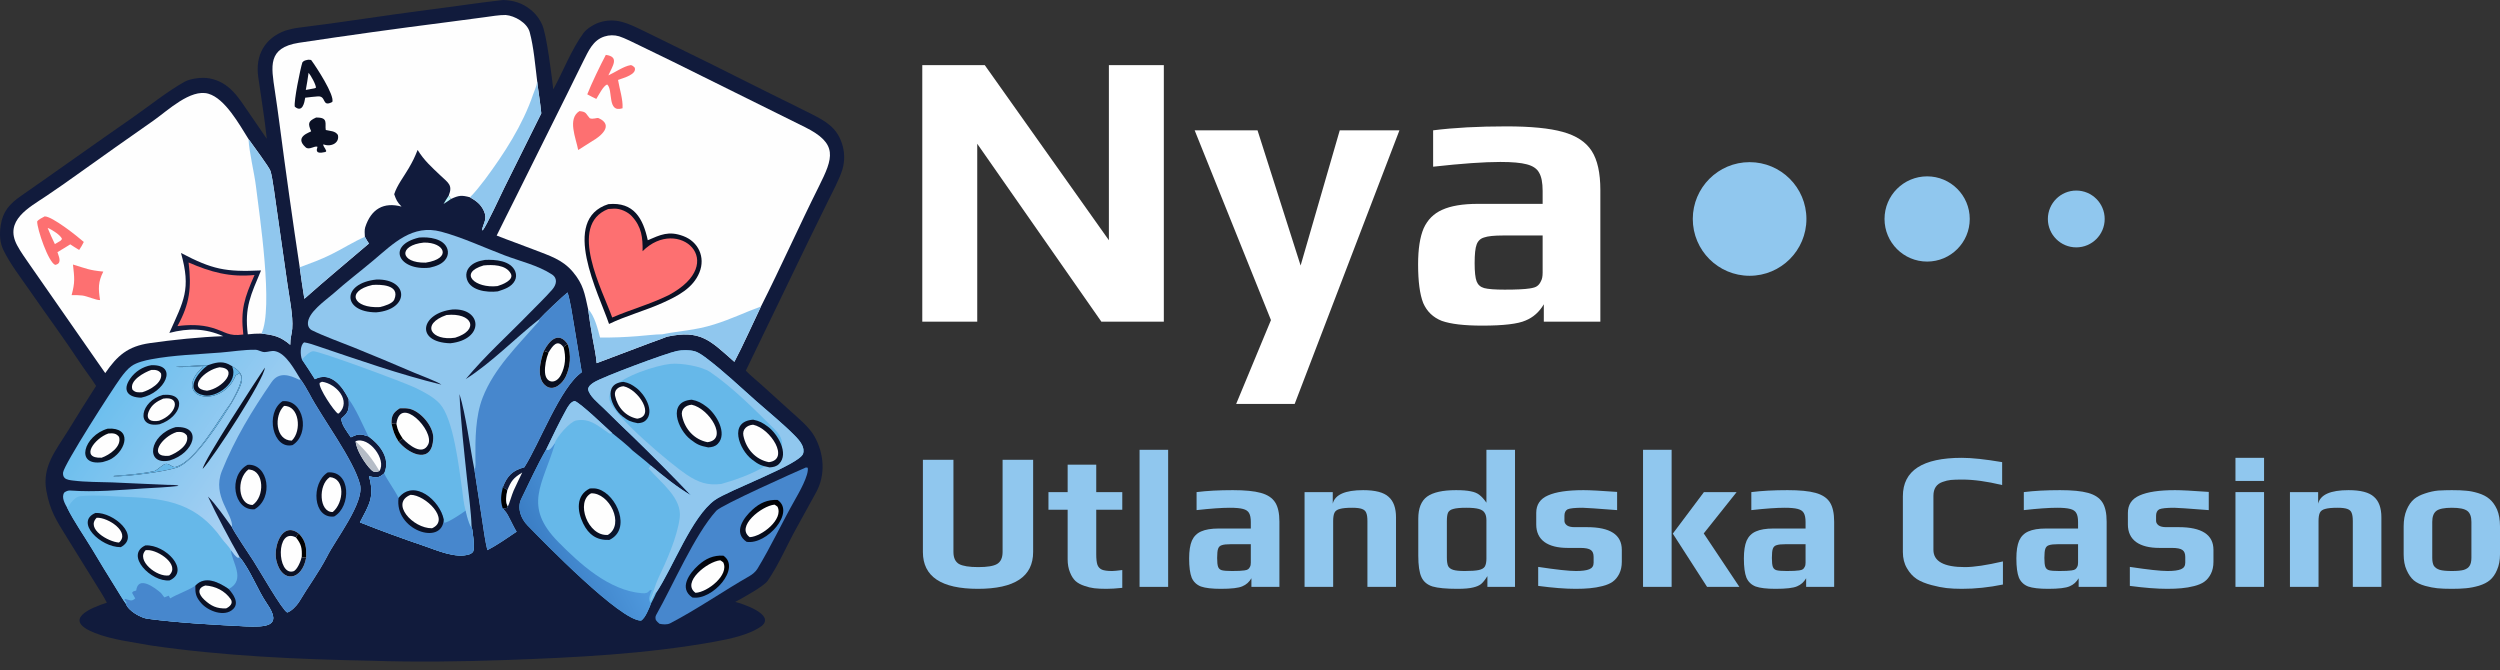 <svg width="220" height="59" viewBox="0 0 220 59" fill="none" xmlns="http://www.w3.org/2000/svg">
<rect x="0" y="0" width="220" height="59" fill="#333333" stroke="none"/>
<path d="M44.272 0C45.192 0.032 45.944 0.256 46.675 0.837C47.138 1.201 47.5 1.677 47.728 2.22C48.114 3.114 48.559 6.741 48.688 7.865C49.538 6.319 50.307 4.307 51.35 2.905C51.626 2.535 52.228 2.152 52.674 1.999C54.186 1.48 55.293 2.076 56.616 2.707C60.374 4.533 64.118 6.386 67.849 8.266C69.04 8.866 70.248 9.437 71.437 10.045C72.661 10.671 73.604 11.207 74.075 12.579C74.334 13.323 74.356 14.13 74.138 14.888C73.922 15.658 73.253 16.918 72.872 17.684L71.101 21.296L65.63 32.622C66.048 33.044 66.619 33.512 67.072 33.918L69.563 36.173C70.263 36.81 71.203 37.568 71.664 38.384C72.516 39.891 72.674 41.752 71.833 43.298C71.261 44.347 70.695 45.383 70.113 46.423C69.248 47.968 68.556 49.648 67.556 51.108C67.209 51.606 65.306 52.644 64.698 52.969C65.263 53.099 68.236 54.06 67.043 55.075C65.955 55.883 64.139 56.242 62.826 56.479C56.801 57.565 50.587 57.867 44.477 58.083C40.614 58.22 36.523 58.275 32.672 58.144C26.284 58.026 19.565 57.727 13.247 56.797C11.65 56.502 9.856 56.299 8.339 55.697C5.424 54.543 7.958 53.5 9.404 53.035C9.076 52.393 8.742 51.909 8.371 51.3L5.89 47.301C4.968 45.802 4.401 44.972 4.077 43.173C3.692 41.038 4.931 39.613 5.991 37.898C6.798 36.577 7.619 35.265 8.455 33.961C8.054 33.319 7.49 32.597 7.061 31.945C5.63 29.776 4.084 27.692 2.606 25.555C1.851 24.464 0.865 23.186 0.298 22C-0.031 21.314 -0.048 20.592 0.058 19.853C0.235 18.62 0.842 17.94 1.848 17.24C5.1 14.979 8.309 12.678 11.565 10.42C13.059 9.384 14.646 8.094 16.224 7.205C16.778 6.893 17.802 6.778 18.425 6.896C20.207 7.231 20.986 8.582 21.927 9.953L23.476 12.214C23.293 10.404 22.975 8.589 22.722 6.751C22.461 4.863 23.285 3.361 25.109 2.693C25.473 2.584 25.886 2.484 26.262 2.439C30.087 1.975 33.891 1.343 37.713 0.86C39.898 0.584 42.086 0.245 44.272 0Z" fill="#111B3C"/>
<path d="M43.707 20.728C44.221 19.66 44.794 18.568 45.322 17.488L49.98 8.121C50.438 7.209 50.873 6.284 51.335 5.375C51.783 4.493 52.175 3.538 53.188 3.213C53.609 3.076 54.061 3.07 54.486 3.195C54.945 3.336 55.832 3.785 56.284 4.003L59.277 5.458L70.812 11.175C73.779 12.643 73.329 13.874 72.055 16.421C70.314 19.903 68.722 23.492 66.966 26.97C66.257 28.439 65.373 30.433 64.623 31.841C62.491 29.963 61.673 28.985 58.67 29.634C58.324 29.788 57.48 30.075 57.086 30.227L52.505 31.957C52.46 31.308 52.274 30.453 52.156 29.796C52 28.935 51.866 28.071 51.754 27.204C51.448 25.827 51.346 25.039 50.416 23.931C49.492 22.831 48.352 22.504 47.057 21.996C45.937 21.557 44.817 21.171 43.707 20.728Z" fill="#FEFEFE"/>
<path d="M58.287 29.417C59.874 29.097 61.117 29.087 62.823 28.556C64.365 28.076 65.497 27.505 66.966 26.97C66.257 28.439 65.373 30.433 64.623 31.841C62.491 29.963 61.673 28.985 58.67 29.634C58.324 29.788 57.479 30.075 57.086 30.227L52.505 31.957C52.46 31.308 52.274 30.453 52.156 29.796C52 28.935 51.866 28.071 51.754 27.204C52.317 27.764 52.598 28.929 52.807 29.704C53.907 29.713 55.008 29.672 56.105 29.582C56.7 29.535 57.721 29.418 58.287 29.417Z" fill="#90C7EE"/>
<path d="M53.535 17.965C55.788 17.747 56.594 19.243 57.004 21.139C58.122 20.663 58.837 20.294 60.123 20.772C61.461 21.269 62.088 22.634 61.554 23.964C60.988 25.372 59.617 26.059 58.314 26.649C56.806 27.332 55.054 27.798 53.596 28.509C52.695 25.843 49.27 19.321 53.535 17.965Z" fill="#0B1125"/>
<path d="M53.517 18.394C53.696 18.376 53.877 18.365 54.057 18.36C54.607 18.351 55.243 18.637 55.61 19.037C56.475 19.976 56.564 20.923 56.548 22.106C59.674 18.968 64.272 23.085 58.829 25.981C57.156 26.795 55.575 27.211 53.873 27.94C53.043 25.581 49.907 19.82 53.517 18.394Z" fill="#FD7071"/>
<path d="M53.313 4.829C54.548 4.996 53.892 5.821 53.537 6.634C54.107 6.377 54.872 5.839 55.468 5.736C55.62 5.71 55.748 5.85 55.856 5.953C56.063 6.557 54.847 6.861 54.388 7.034C54.514 7.811 54.836 8.765 54.784 9.527C53.395 9.971 53.986 7.891 53.428 7.434C53.088 7.557 52.706 8.336 52.475 8.706C52.205 8.584 51.943 8.44 51.68 8.301C52.031 7.395 52.85 5.696 53.313 4.829Z" fill="#FD7071"/>
<path d="M50.989 9.777C51.63 9.84 51.516 9.976 51.893 10.4C52.176 10.535 52.53 10.329 52.681 10.398C54.068 11.027 52.828 12.019 52.13 12.408C51.713 12.661 51.309 12.943 50.881 13.202C50.675 12.129 49.918 10.455 50.989 9.777Z" fill="#FD7071"/>
<path d="M5.93 44.72C5.71 44.329 5.375 43.756 5.659 43.34C5.818 43.228 5.991 43.15 6.191 43.166C8.35 43.326 10.513 43.12 12.669 42.98C13.662 42.915 14.714 42.887 15.7 42.763C15.677 42.654 14.855 42.67 14.727 42.666C13.107 42.611 11.489 42.512 9.869 42.451C8.74 42.409 7.561 42.431 6.441 42.29C6.211 42.261 5.871 42.228 5.694 42.066C5.565 41.947 5.53 41.746 5.551 41.578C5.644 40.854 9.877 34.262 10.618 33.25C10.883 32.887 11.212 32.466 11.584 32.206C12.037 31.89 12.755 31.719 13.292 31.618C15.287 31.243 17.393 31.185 19.418 31.024C20.408 30.945 21.484 30.764 22.471 30.779C22.759 30.784 23.004 30.99 23.294 30.983C23.597 30.976 23.89 30.843 24.198 30.901C25.184 31.088 25.959 32.604 26.449 33.385C26.662 33.654 27.059 34.326 27.238 34.67C28.315 36.742 31.119 40.453 31.682 42.628C32.097 44.231 29.484 47.534 28.779 48.982C28.011 50.447 27.13 51.601 26.301 53C26.084 53.327 25.65 53.785 25.28 53.902C24.841 53.715 22.779 50.09 22.305 49.37C22.06 48.998 20.508 46.673 20.42 46.406C19.865 45.643 18.934 44.297 18.302 43.698C19.059 45.324 20.202 47.469 21.098 49.039C22.043 50.178 22.672 51.942 23.502 53.138C24.938 55.206 23.263 55.173 21.622 55.12C18.773 54.975 15.82 54.822 12.985 54.449C12.379 54.368 11.289 53.747 11.088 53.144C10.829 52.801 10.406 52.083 10.163 51.695C9.467 50.583 8.783 49.464 8.112 48.336C7.428 47.205 6.504 45.875 5.93 44.72Z" fill="url(#paint0_linear_6_260)"/>
<path d="M20.42 46.406C20.529 45.213 18.631 43.683 19.528 41.443C20.655 38.626 22.184 36.126 23.899 33.627C24.545 32.687 25.491 32.999 26.332 33.42L26.449 33.385C26.662 33.654 27.059 34.326 27.238 34.67C28.315 36.742 31.119 40.453 31.682 42.628C32.097 44.231 29.484 47.534 28.779 48.982C28.011 50.447 27.13 51.601 26.301 53C26.084 53.327 25.65 53.785 25.28 53.902C24.84 53.715 22.779 50.09 22.305 49.37C22.06 48.998 20.508 46.673 20.42 46.406Z" fill="#4787CD"/>
<path d="M26.944 49.062C26.6 51.087 24.793 51.387 24.316 49.31C24.041 48.112 24.821 45.822 26.299 46.954C26.942 47.634 26.961 48.181 26.944 49.062Z" fill="#FEFEFE"/>
<path d="M26.944 49.062C26.6 51.087 24.793 51.387 24.316 49.31C24.041 48.112 24.821 45.822 26.299 46.954C26.149 47.101 26.137 47.098 26.044 47.295C24.248 46.349 24.366 50.688 25.808 50.277C26.148 50.18 26.482 49.353 26.554 49.004C26.718 49.095 26.755 49.073 26.944 49.062Z" fill="#0B1125"/>
<path d="M26.044 47.295C26.137 47.098 26.149 47.101 26.299 46.954C26.942 47.634 26.961 48.181 26.944 49.062C26.755 49.073 26.718 49.095 26.554 49.004C26.592 48.242 26.511 47.876 26.044 47.295Z" fill="#000001"/>
<path d="M21.794 40.901C23.635 40.779 24.108 43.852 22.393 44.82C20.554 44.954 20.031 41.841 21.794 40.901Z" fill="#0B1125"/>
<path d="M21.858 41.313C21.901 41.316 21.944 41.32 21.987 41.324C23.247 41.466 23.305 43.702 22.237 44.434C20.97 44.463 20.76 42.169 21.858 41.313Z" fill="#FEFEFE"/>
<path d="M24.86 35.305C26.75 35.117 27.316 38.192 25.747 39.167C24.016 39.585 23.303 36.346 24.86 35.305Z" fill="#0B1125"/>
<path d="M24.992 35.724C26.321 35.672 26.59 37.898 25.677 38.776C24.232 38.764 24.093 36.571 24.992 35.724Z" fill="#FEFEFE"/>
<path d="M28.842 41.573C30.884 41.398 30.919 44.588 29.404 45.452C27.533 45.672 27.347 42.509 28.842 41.573Z" fill="#0B1125"/>
<path d="M29.026 41.987C30.396 42.093 30.273 44.24 29.282 45.057C28.079 45.101 27.975 42.66 29.026 41.987Z" fill="#FEFEFE"/>
<path d="M5.93 44.72C6.131 44.352 6.578 43.725 7.025 43.671C8.32 43.515 9.948 43.691 11.212 43.733C14.764 43.852 17.383 44.362 19.532 47.418C19.749 47.726 20.136 48.06 20.331 48.44C20.515 48.687 20.66 48.923 20.912 49.091C21.036 49.078 21.001 49.098 21.098 49.039C22.043 50.178 22.672 51.942 23.502 53.138C24.938 55.206 23.263 55.173 21.622 55.12C18.773 54.975 15.82 54.822 12.985 54.449C12.379 54.368 11.289 53.747 11.088 53.144C10.829 52.801 10.406 52.083 10.163 51.695C9.467 50.583 8.783 49.464 8.112 48.336C7.428 47.205 6.504 45.875 5.93 44.72Z" fill="#66B8E9"/>
<path d="M20.331 48.44C20.515 48.687 20.66 48.923 20.912 49.091C21.036 49.078 21.001 49.098 21.098 49.039C22.043 50.178 22.672 51.942 23.502 53.138C24.938 55.206 23.263 55.173 21.622 55.12C18.773 54.975 15.82 54.822 12.985 54.449C12.379 54.368 11.289 53.747 11.088 53.144C11.139 53.069 11.117 53.117 11.13 52.992L10.953 52.789L11.002 52.7C11.447 52.8 11.531 52.975 11.903 52.663C11.807 52.51 11.71 52.328 11.62 52.168C11.758 51.995 11.728 52.047 11.984 51.968C12.155 50.597 13.648 51.729 14.173 52.192L14.463 52.571L14.847 52.42L14.977 52.657C15.605 52.279 16.419 52.03 17.19 51.546C18.024 50.618 19.266 51.236 20.12 51.832C21.702 51.027 20.354 49.381 20.331 48.44Z" fill="#4787CD"/>
<path d="M17.19 51.546C18.024 50.618 19.266 51.236 20.12 51.832C20.508 52.264 21.089 53.043 20.517 53.599C19.763 54.333 18.318 53.777 17.715 53.086C17.242 52.544 17.174 52.231 17.19 51.546Z" fill="#0B1125"/>
<path d="M18.075 51.524C18.962 51.583 19.779 51.981 20.299 52.722C20.555 53.089 20.213 53.394 19.899 53.539C19.086 53.569 18.577 53.337 17.976 52.775C17.499 52.33 17.284 51.759 18.075 51.524Z" fill="#FEFEFE"/>
<path d="M12.796 47.994C14.595 47.905 16.762 50.23 14.933 51.074C13.309 51.248 10.953 48.847 12.796 47.994Z" fill="#0B1125"/>
<path d="M12.825 48.411C12.884 48.41 12.943 48.41 13.002 48.409C13.949 48.41 15.892 49.717 14.878 50.635C13.809 50.823 11.932 49.297 12.825 48.411Z" fill="#FEFEFE"/>
<path d="M8.401 45.14C10.02 45.065 12.399 47.19 10.629 48.15C8.837 48.169 6.559 45.921 8.401 45.14Z" fill="#0B1125"/>
<path d="M8.511 45.562C9.526 45.511 11.501 46.85 10.471 47.746C9.527 47.684 7.528 46.524 8.511 45.562Z" fill="#FEFEFE"/>
<path d="M14.346 34.75C16.58 34.552 15.949 36.717 14.045 37.334C11.878 37.72 12.364 35.276 14.346 34.75Z" fill="#0B1125"/>
<path d="M14.36 35.079C16.006 34.814 15.525 36.5 13.999 37.023C13.36 37.153 12.779 36.965 13.089 36.209C13.33 35.621 13.805 35.319 14.36 35.079Z" fill="#FEFEFE"/>
<path d="M18.288 32.139C18.893 31.928 19.481 31.747 20.108 32.047C20.214 32.097 20.316 32.154 20.415 32.218C21.493 32.876 21.475 33.374 20.913 34.489C20.745 34.823 20.563 35.171 20.368 35.491C19.464 36.902 17.179 40.624 15.539 41.157C14.417 41.521 11.199 41.947 9.991 41.917L10.026 41.879C11.121 41.795 12.532 41.696 13.625 41.441C13.744 41.414 14.342 40.889 14.517 40.836C14.892 40.723 15.145 41.169 15.441 41.091C17.247 40.617 19.332 36.724 20.322 35.458C20.541 35.026 21.691 33.152 21.027 32.869L20.745 33.028C20.699 33.127 20.652 33.226 20.604 33.325C20.261 34.022 19.649 34.549 18.909 34.785C17.519 35.22 16.299 34.392 17.238 32.981C17.43 32.694 17.716 32.485 17.892 32.21C17.211 32.244 16.096 32.342 15.457 32.285C16.396 32.247 17.357 32.134 18.288 32.139Z" fill="#0B1125"/>
<path d="M20.745 33.028C20.699 33.127 20.652 33.226 20.604 33.325C20.261 34.022 19.649 34.549 18.909 34.785C17.519 35.22 16.299 34.392 17.238 32.981C17.43 32.694 17.716 32.485 17.892 32.21C17.211 32.244 16.096 32.342 15.457 32.284C16.396 32.247 17.357 32.134 18.288 32.139C17.443 32.748 16.084 34.432 17.989 34.797C19.073 35.004 21.054 33.643 20.415 32.218C21.493 32.876 21.475 33.374 20.913 34.488C20.745 34.823 20.563 35.171 20.368 35.491C19.464 36.902 17.179 40.624 15.539 41.157C14.417 41.521 11.199 41.947 9.991 41.917L10.026 41.879C11.121 41.795 12.532 41.696 13.625 41.441C13.744 41.414 14.342 40.889 14.517 40.836C14.892 40.723 15.145 41.169 15.441 41.091C17.247 40.617 19.332 36.724 20.322 35.458C20.541 35.026 21.691 33.152 21.027 32.869L20.745 33.028Z" fill="#66B8E9"/>
<path d="M19.327 32.319C21.057 32.441 19.596 34.181 18.216 34.385C16.418 34.198 18.003 32.542 19.327 32.319Z" fill="#FEFEFE"/>
<path d="M15.458 37.587C17.882 37.45 17.1 39.878 14.935 40.52C12.731 41.006 13.1 38.252 15.458 37.587Z" fill="#0B1125"/>
<path d="M15.567 38.015C15.94 37.995 16.202 38.014 16.441 38.319C16.71 39.154 15.546 39.876 14.878 40.111C12.964 40.279 14.219 38.424 15.567 38.015Z" fill="#FEFEFE"/>
<path d="M9.487 37.72C11.642 37.596 11.13 39.553 9.84 40.354C9.59 40.509 9.314 40.581 9.036 40.662C6.548 41.069 7.37 38.319 9.487 37.72Z" fill="url(#paint1_linear_6_260)"/>
<path d="M9.533 38.148C9.92 38.114 10.222 38.112 10.475 38.445C10.736 39.291 9.626 40.043 8.943 40.279C6.999 40.362 8.316 38.575 9.533 38.148Z" fill="#FEFEFE"/>
<path d="M13.315 32.138C15.762 32.054 14.504 34.593 12.422 34.995C11.271 34.978 10.738 34.362 11.45 33.331C11.884 32.697 12.557 32.266 13.315 32.138Z" fill="#0B1125"/>
<path d="M13.314 32.554C13.661 32.535 13.967 32.559 14.172 32.868C14.341 33.673 13.173 34.331 12.519 34.517C12.156 34.53 11.918 34.566 11.655 34.286C11.355 33.485 12.699 32.766 13.314 32.554Z" fill="#FEFEFE"/>
<path d="M23.305 32.354C23.286 33.344 18.753 40.297 17.838 41.26C17.897 40.583 22.691 33.246 23.305 32.354Z" fill="#0B1125"/>
<path d="M38.846 33.849C38.461 33.567 36.978 33.025 36.446 32.797C34.654 32.033 32.912 31.292 31.099 30.564C29.927 30.094 28.554 29.608 27.426 29.053C27.239 28.962 27.113 28.74 27.097 28.532C27.017 27.521 28.69 26.409 29.341 25.83C30.49 24.802 31.681 23.905 32.861 22.911C34.624 21.427 36.287 19.706 38.833 20.391C40.715 20.898 42.583 21.779 44.408 22.471C45.783 22.993 47.336 23.343 48.576 24.153C49.114 24.513 48.956 25.076 48.589 25.494C47.953 26.218 47.259 26.875 46.589 27.564C44.704 29.503 42.718 31.277 40.987 33.361C43.287 31.89 45.326 29.774 47.462 28.086C47.765 27.728 49.607 25.984 49.947 25.736C50.186 26.496 50.366 27.717 50.502 28.529L51.197 32.759C49.315 34.044 47.441 39.101 46.139 41.123C45.11 41.4 44.648 41.852 44.257 42.85C44.441 43.045 44.596 43.036 44.646 43.142C44.557 43.633 44.435 44.121 44.688 44.575L44.664 44.673C44.458 44.732 44.456 44.731 44.241 44.737L44.507 45.05C44.748 45.332 45.138 46.291 45.463 46.789C44.707 47.303 43.69 48.006 42.888 48.414C42.69 47.641 42.535 46.452 42.41 45.642L41.75 41.339C41.358 39.393 40.999 36.486 40.435 34.678C40.548 37.141 40.838 39.649 41.093 42.1C41.228 43.391 41.465 45.066 41.498 46.342C41.593 46.602 41.785 48.184 41.65 48.487C41.629 48.616 41.414 48.742 41.294 48.781C40.102 49.167 38.474 48.435 37.337 48.044C35.431 47.401 33.543 46.709 31.674 45.967C32.499 44.389 32.981 43.734 32.472 41.912C33.128 42.04 33.27 42.113 33.809 41.66C34.393 40.338 33.432 39.131 32.412 38.396C31.697 38.174 31.556 38.151 30.879 38.481C30.619 38.091 29.939 37.238 30.063 36.807C30.726 36.273 30.736 35.951 30.684 35.124C30.137 33.996 29.106 32.655 27.708 33.372C27.341 32.783 26.961 32.202 26.569 31.63C26.42 31.251 26.388 30.376 26.763 30.128C27.164 30.184 27.585 30.337 27.969 30.466C31.542 31.672 35.184 32.955 38.846 33.849Z" fill="#90C7EE"/>
<path d="M26.569 31.63C26.788 31.413 27.244 30.915 27.56 30.906C28.104 30.89 35.521 33.629 36.534 34.117C37.26 34.466 38.188 34.942 38.728 35.558C39.919 36.917 40.392 41.175 40.66 43.027C40.751 43.655 40.798 44.325 40.971 44.935C41.069 45.409 41.203 45.892 41.404 46.333L41.484 46.354L41.498 46.342C41.593 46.602 41.785 48.184 41.65 48.487C41.629 48.616 41.414 48.742 41.294 48.781C40.102 49.167 38.473 48.435 37.337 48.044C35.431 47.401 33.543 46.709 31.674 45.967C32.499 44.389 32.981 43.734 32.472 41.912C33.128 42.04 33.27 42.113 33.809 41.66C34.393 40.338 33.432 39.131 32.412 38.396C31.697 38.174 31.556 38.151 30.879 38.481C30.619 38.091 29.939 37.238 30.063 36.807C30.726 36.273 30.736 35.951 30.684 35.124C30.137 33.996 29.106 32.655 27.708 33.372C27.34 32.783 26.961 32.202 26.569 31.63Z" fill="#66B8E9"/>
<path d="M33.809 41.66C34.048 42.201 34.709 43.083 35.075 43.819C36.456 42.084 38.74 44.084 39.048 45.72C39.061 45.811 39.081 45.91 39.097 46.001C39.407 46.01 40.675 45.167 40.971 44.935C41.069 45.409 41.203 45.892 41.404 46.333L41.483 46.354L41.498 46.342C41.593 46.602 41.785 48.184 41.65 48.487C41.629 48.616 41.414 48.742 41.294 48.781C40.102 49.167 38.473 48.435 37.337 48.044C35.431 47.401 33.543 46.709 31.674 45.967C32.499 44.389 32.981 43.734 32.472 41.912C33.128 42.04 33.27 42.113 33.809 41.66Z" fill="#4787CD"/>
<path d="M35.075 43.819C36.456 42.084 38.74 44.084 39.048 45.72C38.924 48.077 34.681 46.645 35.075 43.819Z" fill="#0B1125"/>
<path d="M36.131 43.544C37.436 43.544 39.682 45.755 38.018 46.487C36.327 46.507 34.308 44.274 36.131 43.544Z" fill="#FEFEFE"/>
<path d="M30.684 35.124C31.309 35.96 31.937 37.415 32.412 38.396C31.697 38.174 31.556 38.151 30.879 38.481C30.619 38.091 29.939 37.238 30.063 36.807C30.726 36.273 30.736 35.951 30.684 35.124Z" fill="#4787CD"/>
<path d="M35.178 35.931C35.467 35.92 35.76 35.913 36.023 35.97C37.008 36.185 38.175 37.529 38.126 38.59C38.023 40.808 36.156 40.06 35.206 39.008C35.164 38.961 35.123 38.914 35.083 38.867C34.727 38.342 34.581 37.883 34.453 37.274C34.44 36.592 34.593 36.312 35.178 35.931Z" fill="#FEFEFE"/>
<path d="M35.178 35.931C35.467 35.92 35.76 35.913 36.023 35.97C37.008 36.185 38.175 37.529 38.126 38.59C38.023 40.808 36.156 40.06 35.206 39.008C35.164 38.961 35.123 38.914 35.083 38.867C35.25 38.712 35.259 38.711 35.449 38.606C35.976 39.163 37.193 40.153 37.689 39.095C38.249 37.901 35.191 34.718 34.883 37.307C34.732 37.29 34.604 37.283 34.453 37.274C34.44 36.592 34.593 36.312 35.178 35.931Z" fill="#0B1125"/>
<path d="M34.453 37.274C34.604 37.283 34.732 37.29 34.883 37.307C35.005 37.912 35.118 38.094 35.449 38.606C35.259 38.711 35.25 38.712 35.083 38.867C34.727 38.342 34.581 37.883 34.453 37.274Z" fill="#000001"/>
<path d="M47.462 28.086C47.765 27.728 49.607 25.984 49.947 25.735C50.186 26.496 50.366 27.717 50.502 28.529L51.197 32.759C49.315 34.044 47.441 39.101 46.139 41.123C45.11 41.4 44.648 41.852 44.257 42.85C44.441 43.045 44.596 43.036 44.646 43.142C44.557 43.633 44.435 44.121 44.688 44.575L44.664 44.673C44.458 44.732 44.456 44.731 44.241 44.737L44.507 45.05C44.748 45.332 45.138 46.291 45.463 46.789C44.707 47.303 43.69 48.006 42.888 48.414C42.69 47.641 42.535 46.452 42.41 45.642L41.75 41.339C41.89 41.123 41.839 40.663 41.837 40.395C41.823 38.634 41.831 36.649 42.476 34.986C43.474 32.413 45.562 30.403 47.344 28.364C47.428 28.268 47.443 28.207 47.462 28.086Z" fill="#4787CD"/>
<path d="M44.257 42.85C44.441 43.045 44.596 43.036 44.646 43.142C44.557 43.633 44.435 44.121 44.688 44.575L44.664 44.673C44.458 44.732 44.456 44.731 44.241 44.737C44.007 44.018 44.092 43.555 44.257 42.85Z" fill="#000001"/>
<path d="M47.863 30.878C48.353 29.941 49.163 29.123 49.96 30.293C50.27 31.236 50.202 32.257 49.782 33.146C49.501 33.742 48.763 34.425 48.107 34.006C47.129 33.38 47.558 31.723 47.863 30.878Z" fill="#FEFEFE"/>
<path d="M49.96 30.293C50.27 31.236 50.202 32.257 49.782 33.146C49.501 33.742 48.763 34.425 48.107 34.006C47.129 33.38 47.558 31.723 47.863 30.878C47.999 30.926 48.136 30.973 48.274 31.018C48.064 31.526 47.922 32.231 47.961 32.778C48.031 33.76 48.929 33.83 49.355 33.007C49.756 32.231 49.821 31.409 49.599 30.571C49.705 30.385 49.737 30.416 49.96 30.293Z" fill="url(#paint2_linear_6_260)"/>
<path d="M47.863 30.878C48.353 29.941 49.163 29.123 49.96 30.293C49.737 30.416 49.705 30.385 49.599 30.571C49.042 29.768 48.592 30.495 48.274 31.018C48.136 30.973 47.999 30.926 47.863 30.878Z" fill="#0B1125"/>
<path d="M33.14 24.598C35.998 24.534 36.061 27.238 33.11 27.487C30.101 27.48 30.054 24.914 33.14 24.598Z" fill="#0B1125"/>
<path d="M32.772 25.076C33.398 25.031 35.263 25.015 34.694 26.368C34.547 26.717 33.815 26.935 33.435 27.024C31.075 27.154 30.406 25.613 32.772 25.076Z" fill="#FEFEFE"/>
<path d="M39.838 27.234C42.425 27.096 42.662 29.88 39.626 30.208C36.488 30.12 37.025 27.532 39.838 27.234Z" fill="#0B1125"/>
<path d="M39.293 27.721C41.565 27.489 42.229 29.036 40.056 29.718C37.953 30.036 36.974 28.526 39.293 27.721Z" fill="#FEFEFE"/>
<path d="M42.677 22.872C43.563 22.829 44.964 22.92 45.347 23.904C45.448 24.161 45.434 24.45 45.307 24.695C45.015 25.265 44.364 25.462 43.805 25.642C42.843 25.761 41.213 25.576 41.044 24.374C41.002 24.091 41.076 23.804 41.249 23.577C41.601 23.116 42.137 22.96 42.677 22.872Z" fill="#0B1125"/>
<path d="M42.557 23.358C43.302 23.286 44.523 23.271 44.952 24.083C45.249 24.647 44.202 25.049 43.782 25.175C41.844 25.404 40.276 24.032 42.557 23.358Z" fill="#FEFEFE"/>
<path d="M36.881 20.905C37.719 20.831 39.073 20.974 39.375 21.928C39.457 22.195 39.421 22.483 39.278 22.722C38.968 23.244 38.364 23.43 37.815 23.555C35.079 23.86 33.979 21.591 36.881 20.905Z" fill="#0B1125"/>
<path d="M37.304 21.346C39.137 21.319 39.799 22.753 37.461 23.113C35.172 23.157 35.033 21.576 37.304 21.346Z" fill="#FEFEFE"/>
<path d="M26.375 23.522C25.739 19.309 25.145 15.09 24.593 10.865C24.467 9.907 24.332 8.95 24.188 7.995C23.871 5.847 23.516 4.205 26.297 3.766C30.602 3.116 34.915 2.516 39.235 1.966L42.633 1.516C43.201 1.441 43.937 1.31 44.502 1.32C45.291 1.382 46.39 2.002 46.612 2.823C46.973 4.156 47.1 5.777 47.273 7.161C47.378 8.09 47.548 9.067 47.633 9.976L44.381 16.518C44.099 17.093 42.784 19.93 42.488 20.259L42.413 20.25C42.532 19.633 42.915 19.283 42.581 18.558C42.304 17.957 41.906 17.681 41.36 17.361C40.642 17.171 40.396 17.178 39.7 17.503C39.609 17.415 39.559 17.32 39.488 17.213C39.866 16.281 39.435 16.085 38.772 15.454C37.989 14.71 37.326 14.13 36.751 13.195C36.483 13.869 36.328 14.182 35.968 14.804C35.541 15.543 34.946 16.291 34.689 17.09C34.872 17.605 34.943 17.765 35.335 18.18C33.776 17.758 32.659 18.378 32.136 20.005C32.066 20.225 32.092 20.6 32.109 20.838C32.228 21.054 32.321 21.229 32.466 21.428C30.559 23.056 28.662 24.627 26.784 26.294C26.634 25.372 26.498 24.448 26.375 23.522Z" fill="#FEFEFE"/>
<path d="M47.273 7.161C47.378 8.09 47.548 9.067 47.633 9.976L44.381 16.518C44.099 17.093 42.784 19.93 42.488 20.259L42.413 20.25C42.532 19.632 42.915 19.283 42.581 18.558C42.304 17.957 41.906 17.681 41.36 17.36C41.7 17.048 42.391 16.178 42.685 15.782C44.369 13.518 46.011 10.983 46.918 8.295C47.059 7.878 47.224 7.603 47.273 7.161Z" fill="#90C7EE"/>
<path d="M32.109 20.838C32.228 21.054 32.321 21.229 32.466 21.428C30.559 23.056 28.662 24.627 26.784 26.294C26.634 25.372 26.498 24.448 26.375 23.522C27.383 23.147 28.177 22.865 29.149 22.386C30.11 21.912 31.144 21.256 32.109 20.838Z" fill="#90C7EE"/>
<path d="M27.121 5.256C27.168 5.257 27.366 5.26 27.389 5.291C27.836 5.893 29.453 8.371 29.246 8.971C28.296 9.472 28.751 8.432 27.976 8.482C27.64 8.5 27.204 8.56 26.86 8.598C26.786 9.049 26.616 9.95 25.941 9.389C25.843 8.909 26.431 6.04 26.61 5.489C26.758 5.309 26.89 5.309 27.121 5.256Z" fill="#0B1125"/>
<path d="M27.155 6.406C27.329 6.592 27.813 7.447 27.803 7.724L27.668 7.775L26.911 7.915C27.009 7.431 27.08 6.897 27.155 6.406Z" fill="#FEFEFE"/>
<path d="M27.81 10.345C28.93 10.317 28.572 10.886 28.668 11.439C29.077 11.544 29.487 11.506 29.733 11.873C29.905 12.583 29.133 12.969 28.453 12.7C28.428 12.9 28.599 12.972 28.713 13.29L28.642 13.375C28.383 13.412 28.176 13.5 27.941 13.376C27.832 13.18 27.878 13.212 27.937 12.922C27.692 12.792 27.209 13.24 26.902 12.968C25.83 12.016 27.327 11.64 27.381 11.553C27.092 10.873 27.093 10.674 27.81 10.345Z" fill="#0B1125"/>
<path d="M9.26 32.835L2.596 23.264C2.211 22.707 1.836 22.194 1.514 21.598C0.324 19.396 2.586 18.252 4.066 17.253C4.999 16.625 5.923 15.982 6.836 15.325C9.057 13.736 11.287 12.16 13.526 10.597C14.756 9.732 16.771 7.795 18.337 8.247C19.814 8.672 21.07 10.971 21.872 12.241C22.214 12.735 23.707 14.72 23.809 15.065C24.002 15.717 24.246 17.721 24.365 18.504L25.295 24.997C25.451 26.109 25.809 27.811 25.719 28.919C25.675 29.457 25.538 29.696 25.543 30.347C24.663 29.601 24.131 29.489 23.004 29.355C22.548 29.359 22.258 29.368 21.806 29.419C21.502 27.033 22.08 25.936 22.972 23.798C19.847 23.945 18.692 23.712 15.927 22.262C16.832 25.471 16.165 26.47 14.903 29.297C16.584 28.859 18.056 28.884 19.644 29.583C17.694 29.649 15.109 29.914 13.173 30.196C11.239 30.478 10.319 31.296 9.26 32.835Z" fill="#FEFEFE"/>
<path d="M21.872 12.241C22.214 12.735 23.707 14.72 23.809 15.065C24.002 15.717 24.246 17.721 24.366 18.504L25.295 24.997C25.451 26.109 25.809 27.811 25.719 28.919C25.675 29.457 25.538 29.696 25.543 30.347C24.663 29.601 24.131 29.489 23.004 29.355C24.08 27.166 22.834 18.932 22.515 16.329C22.383 15.249 21.913 13.329 21.872 12.241Z" fill="#90C7EE"/>
<path d="M3.93 19.042C4.591 19.028 6.827 20.806 7.374 21.294C7.24 21.577 7.133 21.736 6.965 21.996C6.71 21.85 6.433 21.663 6.183 21.503L5.636 21.842L5.054 22.19C5.072 22.24 5.09 22.29 5.107 22.34C5.237 22.715 5.416 23.213 4.854 23.309C4.254 23.076 3.264 20.163 3.27 19.489C3.392 19.307 3.724 19.157 3.93 19.042Z" fill="#FD7071"/>
<path d="M4.193 20.055C4.512 20.171 5.374 20.705 5.454 21.039L5.327 21.186L4.829 21.479C4.589 21.009 4.398 20.541 4.193 20.055Z" fill="#FEFEFE"/>
<path d="M6.421 23.279C7.627 23.64 7.801 23.773 9.09 23.901C8.62 24.825 8.651 25.414 8.805 26.404C8.531 26.452 7.641 26.042 7.227 26.003C6.86 25.968 6.677 25.965 6.302 25.97C6.614 24.828 6.549 24.448 6.421 23.279Z" fill="#FD7071"/>
<path d="M60.805 43.583C59.168 41.867 57.498 40.183 55.798 38.53C54.899 37.676 54.009 36.812 53.129 35.938C52.687 35.5 51.828 34.842 51.75 34.231C51.805 33.956 52.052 33.785 52.276 33.642C53.02 33.166 58.653 31.072 59.571 30.887C60.037 30.793 60.67 30.782 61.131 30.912C61.489 31.013 61.883 31.306 62.18 31.53C63.7 32.681 65.121 34.033 66.549 35.297C67.668 36.287 68.857 37.243 69.909 38.302C70.16 38.554 70.408 38.819 70.571 39.137C70.698 39.383 70.762 39.672 70.665 39.94C70.325 40.879 64.078 43.162 62.906 44.004C60.873 45.465 59.222 49.947 57.765 52.124C57.631 52.464 57.456 52.784 57.289 53.11C57.114 53.54 56.8 54.369 56.421 54.612C54.635 54.682 47.819 47.678 46.425 46.243C45.852 45.654 45.471 44.719 45.875 43.894C46.57 42.479 47.27 40.919 48.065 39.552C48.629 38.382 49.191 37.202 49.82 36.065C49.987 35.763 50.221 35.343 50.58 35.288C51.128 35.504 53.238 37.534 53.867 38.108C54.213 38.372 55.41 39.352 55.67 39.65C56.168 40.056 56.793 40.543 57.264 40.964C58.238 41.786 59.705 42.975 60.805 43.583Z" fill="#66B8E9"/>
<path d="M60.805 43.583C59.168 41.867 57.498 40.183 55.798 38.53C54.899 37.676 54.009 36.812 53.129 35.938C52.687 35.5 51.828 34.842 51.75 34.231C51.805 33.956 52.052 33.785 52.276 33.642C53.02 33.166 58.653 31.072 59.571 30.887C60.037 30.793 60.67 30.782 61.131 30.912C61.489 31.013 61.883 31.306 62.18 31.53C63.7 32.681 65.121 34.033 66.549 35.297C67.668 36.287 68.857 37.243 69.909 38.302C70.16 38.554 70.408 38.819 70.571 39.137C70.698 39.383 70.762 39.672 70.665 39.94C70.325 40.879 64.078 43.162 62.906 44.004C60.873 45.465 59.222 49.947 57.765 52.124L57.657 52.154C57.549 52.319 57.322 52.802 57.258 52.879L57.23 52.775C57.474 52.213 57.673 51.427 57.911 50.931C58.655 49.37 59.587 47.287 59.814 45.583C60.045 43.846 58.185 42.5 57.081 41.229L57.264 40.964C58.238 41.786 59.705 42.975 60.805 43.583Z" fill="#90C7EE"/>
<path d="M59.008 32.021C59.904 31.93 61.742 32.221 62.512 32.75C64.55 34.154 66.412 36.04 68.164 37.776C70.718 40.308 65.293 42.072 63.483 42.587C62.243 42.739 61.46 42.449 60.442 41.782C59.16 40.944 53.874 36.534 53.643 35.182C53.579 34.809 53.708 34.44 53.941 34.151C54.792 33.101 57.703 32.157 59.008 32.021Z" fill="#66B8E9"/>
<path d="M54.868 33.605C55.335 33.694 55.606 33.844 56.002 34.141C56.734 34.688 57.627 36.18 56.847 36.975C56.648 37.177 56.406 37.223 56.123 37.242C55.481 37.112 55.297 37.037 54.779 36.639C53.798 35.886 52.972 33.739 54.868 33.605Z" fill="#0B1125"/>
<path d="M54.864 33.988C56.203 34.269 57.687 36.639 56.069 36.843C55.06 36.646 54.338 35.848 54.127 34.829C54.027 34.343 54.389 34.022 54.864 33.988Z" fill="#FEFEFE"/>
<path d="M60.873 35.174C61.412 35.276 61.725 35.45 62.182 35.793C63.027 36.425 64.058 38.146 63.157 39.064C62.927 39.297 62.647 39.35 62.321 39.372C61.58 39.223 61.367 39.136 60.769 38.677C59.637 37.808 58.684 35.329 60.873 35.174Z" fill="#0B1125"/>
<path d="M60.868 35.616C62.414 35.941 64.127 38.676 62.259 38.912C61.094 38.684 60.261 37.763 60.018 36.587C59.902 36.026 60.32 35.656 60.868 35.616Z" fill="#FEFEFE"/>
<path d="M66.275 36.932C66.814 37.035 67.127 37.209 67.584 37.551C68.429 38.184 69.46 39.905 68.559 40.822C68.329 41.056 68.05 41.109 67.724 41.131C66.982 40.981 66.77 40.895 66.171 40.435C65.04 39.566 64.086 37.088 66.275 36.932Z" fill="#0B1125"/>
<path d="M66.27 37.375C67.816 37.7 69.529 40.435 67.662 40.671C66.496 40.443 65.663 39.522 65.42 38.346C65.304 37.785 65.723 37.414 66.27 37.375Z" fill="#FEFEFE"/>
<path d="M48.823 38.99C48.824 39.019 48.825 39.047 48.826 39.076C47.769 42.659 45.977 44.508 49.148 47.712C51.005 49.588 53.556 51.949 56.459 52.202C57.238 52.266 56.983 51.889 57.364 51.925C57.206 52.316 56.973 52.736 57.289 53.11C57.114 53.54 56.8 54.369 56.421 54.612C54.635 54.682 47.819 47.677 46.425 46.243C45.852 45.654 45.471 44.719 45.875 43.894C46.57 42.479 47.27 40.919 48.065 39.552C48.19 39.615 48.137 39.596 48.288 39.595C48.531 39.451 48.655 39.225 48.823 38.99Z" fill="url(#paint3_linear_6_260)"/>
<path d="M48.065 39.552C48.63 38.382 49.191 37.202 49.82 36.065C49.987 35.763 50.221 35.343 50.58 35.288C51.128 35.504 53.238 37.534 53.867 38.108C53.749 38.159 53.711 38.21 53.58 38.122C52.664 37.504 51.912 36.771 50.708 37.001C50.143 37.109 48.956 38.488 48.823 38.99C48.655 39.225 48.531 39.451 48.288 39.595C48.137 39.596 48.19 39.615 48.065 39.552Z" fill="#90C7EE"/>
<path d="M51.91 42.984C52.184 42.974 52.385 42.958 52.652 43.042C54.288 43.551 55.587 46.592 53.618 47.514C52.511 47.557 51.809 47.058 51.323 46.077C50.788 44.997 50.655 43.586 51.91 42.984Z" fill="url(#paint4_linear_6_260)"/>
<path d="M52.016 43.412C53.612 43.347 55.012 46.142 53.494 47.071C51.727 47.217 50.623 44.158 52.016 43.412Z" fill="#FEFEFE"/>
<path d="M70.922 41.136C70.959 41.135 71.039 41.154 71.081 41.161C71.204 41.802 70.304 43.372 69.967 43.964C68.822 45.979 67.845 48.097 66.64 50.075C66.488 50.314 66.217 50.543 65.968 50.686C63.619 52.029 61.374 53.602 58.981 54.847C58.706 54.99 58.322 54.952 58.035 54.892C57.859 54.746 57.849 54.73 57.714 54.561C57.672 54.403 57.657 54.268 57.743 54.114C59.195 51.554 61.124 47.061 63.028 44.951C63.493 44.435 69.975 41.544 70.922 41.136Z" fill="#4787CD"/>
<path d="M16.596 23.099C18.558 23.952 20.24 24.413 22.399 24.2C21.506 26.221 21.16 27.242 21.41 29.437C20.078 29.621 19.893 29.203 18.653 28.84C17.684 28.556 16.608 28.563 15.615 28.698C16.706 26.728 16.861 25.29 16.596 23.099Z" fill="#FD7071"/>
<path d="M31.296 38.825C32.472 38.365 34.045 40.459 33.388 41.45C33.078 41.566 32.903 41.583 32.654 41.337C32.12 40.809 31.333 39.568 31.296 38.825Z" fill="#FEFEFE"/>
<path d="M33.388 41.45C33.078 41.566 32.903 41.583 32.654 41.337C32.12 40.809 31.333 39.568 31.296 38.825C32.238 39.726 32.713 40.296 33.388 41.45Z" fill="#B5BCC6"/>
<path d="M28.335 33.594C29.588 33.757 30.956 35.289 29.826 36.376L29.739 36.394C29.424 36.231 27.997 34.113 28.13 33.696L28.335 33.594Z" fill="#FEFEFE"/>
<path d="M45.956 41.581C45.703 42.111 45.443 42.638 45.2 43.173C45.056 43.49 44.787 44.434 44.688 44.575C44.435 44.121 44.557 43.633 44.646 43.142C44.983 42.312 45.176 42.063 45.956 41.581Z" fill="#FEFEFE"/>
<path d="M39.488 17.213C39.559 17.32 39.609 17.415 39.7 17.503C39.615 17.577 39.153 17.87 39.032 17.95C39.185 17.681 39.319 17.47 39.488 17.213Z" fill="#BAF4FB"/>
<path d="M63.654 48.896C65.241 49.977 62.698 52.866 60.927 52.58C59.717 51.766 60.649 50.466 61.453 49.741C62.099 49.158 62.768 48.853 63.654 48.896Z" fill="url(#paint5_linear_6_260)"/>
<path d="M63.385 49.306C63.499 49.373 63.539 49.408 63.645 49.489C64.199 50.591 62.258 52.121 61.204 52.169C59.941 51.263 62.245 49.413 63.385 49.306Z" fill="#FEFEFE"/>
<path d="M68.428 43.996C70.015 45.078 67.472 47.967 65.701 47.681C64.491 46.866 65.423 45.566 66.227 44.841C66.873 44.258 67.542 43.953 68.428 43.996Z" fill="url(#paint6_linear_6_260)"/>
<path d="M68.159 44.407C68.273 44.474 68.313 44.508 68.419 44.589C68.973 45.691 67.032 47.222 65.978 47.27C64.715 46.364 67.019 44.514 68.159 44.407Z" fill="#FEFEFE"/>
<path d="M215.761 51.817C215.244 51.817 214.819 51.8 214.486 51.766C214.153 51.731 213.797 51.662 213.418 51.559C213.004 51.444 212.671 51.283 212.418 51.076C212.165 50.858 211.953 50.554 211.781 50.163C211.608 49.784 211.522 49.324 211.522 48.785V46.32C211.522 45.769 211.608 45.286 211.781 44.873C211.953 44.459 212.177 44.138 212.453 43.908C212.694 43.713 213.01 43.552 213.4 43.425C213.802 43.288 214.193 43.202 214.572 43.167C215.009 43.144 215.405 43.133 215.761 43.133C216.289 43.133 216.709 43.15 217.019 43.184C217.341 43.207 217.691 43.276 218.07 43.391C218.484 43.517 218.817 43.69 219.069 43.908C219.334 44.126 219.558 44.436 219.742 44.839C219.914 45.252 220 45.746 220 46.32V48.785C220 49.301 219.914 49.755 219.742 50.146C219.581 50.536 219.368 50.841 219.104 51.059C218.874 51.254 218.558 51.415 218.156 51.542C217.766 51.657 217.381 51.731 217.002 51.766C216.657 51.8 216.243 51.817 215.761 51.817ZM215.761 50.249C216.232 50.249 216.588 50.215 216.829 50.146C217.071 50.065 217.237 49.945 217.329 49.784C217.432 49.623 217.484 49.388 217.484 49.078V45.924C217.484 45.465 217.364 45.143 217.122 44.959C216.881 44.775 216.427 44.683 215.761 44.683C215.095 44.683 214.641 44.775 214.4 44.959C214.158 45.143 214.038 45.465 214.038 45.924V49.078C214.038 49.388 214.084 49.623 214.176 49.784C214.279 49.945 214.451 50.065 214.693 50.146C214.934 50.215 215.29 50.249 215.761 50.249Z" fill="#90C7EE"/>
<path d="M201.515 43.305H203.997V44.322C204.192 43.529 205.082 43.133 206.667 43.133C207.736 43.133 208.482 43.328 208.908 43.718C209.344 44.097 209.562 44.701 209.562 45.528V51.645H207.047V45.855C207.047 45.533 207.012 45.292 206.943 45.131C206.886 44.971 206.759 44.856 206.564 44.787C206.38 44.718 206.093 44.683 205.702 44.683C205.208 44.683 204.847 44.718 204.617 44.787C204.387 44.844 204.232 44.953 204.152 45.114C204.071 45.275 204.031 45.522 204.031 45.855V51.645H201.515V43.305Z" fill="#90C7EE"/>
<path d="M196.721 40.289H199.237V42.323H196.721V40.289ZM196.721 43.305H199.237V51.645H196.721V43.305Z" fill="#90C7EE"/>
<path d="M190.718 51.817C189.822 51.817 188.724 51.731 187.426 51.559V49.887C189.023 50.129 190.132 50.249 190.752 50.249C191.28 50.249 191.671 50.197 191.924 50.094C192.177 49.991 192.303 49.801 192.303 49.526V49.008C192.303 48.721 192.222 48.52 192.062 48.405C191.901 48.279 191.585 48.216 191.114 48.216H190.028C189.144 48.216 188.46 48.044 187.978 47.699C187.495 47.343 187.254 46.826 187.254 46.148V45.131C187.254 44.408 187.599 43.897 188.288 43.598C188.977 43.288 190.017 43.133 191.407 43.133C191.958 43.133 192.946 43.184 194.371 43.288V44.89C192.579 44.752 191.568 44.683 191.338 44.683C190.66 44.683 190.218 44.729 190.011 44.821C189.827 44.925 189.735 45.114 189.735 45.39V45.838C189.735 45.987 189.81 46.119 189.959 46.234C190.109 46.338 190.327 46.389 190.614 46.389H191.717C193.762 46.389 194.784 47.056 194.784 48.388V49.439C194.784 49.841 194.71 50.192 194.56 50.49C194.411 50.789 194.216 51.025 193.974 51.197C193.745 51.358 193.446 51.484 193.078 51.576C192.722 51.668 192.349 51.731 191.958 51.766C191.602 51.8 191.189 51.817 190.718 51.817Z" fill="#90C7EE"/>
<path d="M180.233 51.817C179.452 51.817 178.866 51.748 178.475 51.611C178.096 51.461 177.826 51.203 177.665 50.835C177.516 50.456 177.441 49.893 177.441 49.146C177.441 48.48 177.522 47.957 177.683 47.578C177.855 47.199 178.125 46.929 178.492 46.768C178.872 46.596 179.389 46.51 180.043 46.51H182.869V45.941C182.869 45.585 182.818 45.321 182.714 45.149C182.622 44.976 182.444 44.856 182.18 44.787C181.927 44.718 181.542 44.683 181.026 44.683C180.313 44.683 179.337 44.752 178.096 44.89V43.305C179.004 43.19 180.066 43.133 181.284 43.133C182.352 43.133 183.174 43.213 183.748 43.374C184.334 43.535 184.753 43.81 185.006 44.201C185.259 44.592 185.385 45.16 185.385 45.907V51.645H182.921V50.887C182.726 51.22 182.461 51.455 182.128 51.593C181.795 51.743 181.163 51.817 180.233 51.817ZM181.215 50.249C181.721 50.249 182.082 50.232 182.301 50.197C182.461 50.175 182.571 50.14 182.628 50.094C182.697 50.048 182.754 49.974 182.8 49.87C182.846 49.79 182.869 49.669 182.869 49.508V47.889H181.146C180.756 47.889 180.48 47.917 180.319 47.975C180.158 48.021 180.049 48.124 179.992 48.285C179.934 48.434 179.905 48.704 179.905 49.095C179.905 49.474 179.934 49.738 179.992 49.887C180.049 50.037 180.158 50.134 180.319 50.18C180.491 50.226 180.79 50.249 181.215 50.249Z" fill="#90C7EE"/>
<path d="M172.639 51.817C172.134 51.817 171.68 51.794 171.278 51.748C170.887 51.702 170.457 51.616 169.986 51.49C169.457 51.352 169.021 51.174 168.676 50.956C168.331 50.726 168.044 50.41 167.814 50.008C167.573 49.606 167.453 49.129 167.453 48.578V43.667C167.453 41.415 169.181 40.289 172.639 40.289C173.524 40.289 174.707 40.416 176.189 40.668V42.684C174.856 42.363 173.685 42.202 172.674 42.202C172.249 42.202 171.916 42.214 171.674 42.236C171.445 42.26 171.203 42.317 170.951 42.409C170.411 42.593 170.141 43 170.141 43.632V48.388C170.141 49.399 171.065 49.905 172.915 49.905C173.708 49.905 174.822 49.738 176.258 49.405V51.438C175.029 51.691 173.823 51.817 172.639 51.817Z" fill="#90C7EE"/>
<path d="M156.253 51.817C155.472 51.817 154.886 51.748 154.496 51.611C154.117 51.461 153.847 51.203 153.686 50.835C153.536 50.456 153.462 49.893 153.462 49.146C153.462 48.48 153.542 47.957 153.703 47.578C153.875 47.199 154.145 46.929 154.513 46.768C154.892 46.596 155.409 46.51 156.064 46.51H158.89V45.941C158.89 45.585 158.838 45.321 158.735 45.149C158.643 44.976 158.465 44.856 158.201 44.787C157.948 44.718 157.563 44.683 157.046 44.683C156.334 44.683 155.357 44.752 154.117 44.89V43.305C155.024 43.19 156.087 43.133 157.304 43.133C158.373 43.133 159.194 43.213 159.769 43.374C160.354 43.535 160.774 43.81 161.026 44.201C161.279 44.592 161.406 45.16 161.406 45.907V51.645H158.941V50.887C158.746 51.22 158.482 51.455 158.149 51.593C157.816 51.743 157.184 51.817 156.253 51.817ZM157.236 50.249C157.741 50.249 158.103 50.232 158.321 50.197C158.482 50.175 158.591 50.14 158.649 50.094C158.717 50.048 158.775 49.974 158.821 49.87C158.867 49.79 158.89 49.669 158.89 49.508V47.889H157.167C156.776 47.889 156.5 47.917 156.339 47.975C156.179 48.021 156.07 48.124 156.012 48.285C155.955 48.434 155.926 48.704 155.926 49.095C155.926 49.474 155.955 49.738 156.012 49.887C156.07 50.037 156.179 50.134 156.339 50.18C156.512 50.226 156.81 50.249 157.236 50.249Z" fill="#90C7EE"/>
<path d="M144.587 39.583H147.103V51.645H144.587V39.583ZM147.206 46.958L149.946 43.305H152.824L149.929 46.941L153.065 51.645H150.222L147.206 46.958Z" fill="#90C7EE"/>
<path d="M138.652 51.817C137.756 51.817 136.659 51.731 135.361 51.559V49.887C136.958 50.129 138.067 50.249 138.687 50.249C139.215 50.249 139.606 50.197 139.859 50.094C140.111 49.991 140.238 49.801 140.238 49.526V49.008C140.238 48.721 140.157 48.52 139.996 48.405C139.836 48.279 139.52 48.216 139.049 48.216H137.963C137.079 48.216 136.395 48.044 135.913 47.699C135.43 47.343 135.189 46.826 135.189 46.148V45.131C135.189 44.408 135.534 43.897 136.223 43.598C136.912 43.288 137.952 43.133 139.342 43.133C139.893 43.133 140.881 43.184 142.306 43.288V44.89C140.513 44.752 139.503 44.683 139.273 44.683C138.595 44.683 138.153 44.729 137.946 44.821C137.762 44.925 137.67 45.114 137.67 45.39V45.838C137.67 45.987 137.745 46.119 137.894 46.234C138.044 46.338 138.262 46.389 138.549 46.389H139.652C141.697 46.389 142.719 47.056 142.719 48.388V49.439C142.719 49.841 142.644 50.192 142.495 50.49C142.346 50.789 142.15 51.025 141.909 51.197C141.679 51.358 141.381 51.484 141.013 51.576C140.657 51.668 140.284 51.731 139.893 51.766C139.537 51.8 139.123 51.817 138.652 51.817Z" fill="#90C7EE"/>
<path d="M128.255 51.817C127.267 51.817 126.537 51.748 126.066 51.611C125.595 51.461 125.268 51.185 125.084 50.783C124.9 50.381 124.809 49.755 124.809 48.905V45.648C124.809 44.729 125.067 44.08 125.584 43.701C126.112 43.322 126.963 43.133 128.134 43.133C128.686 43.133 129.116 43.167 129.427 43.236C129.748 43.293 130.007 43.403 130.202 43.563C130.397 43.713 130.598 43.937 130.805 44.235V39.583H133.321V51.645H130.891V50.697C130.685 51.03 130.495 51.266 130.323 51.404C130.162 51.53 129.932 51.628 129.633 51.697C129.323 51.777 128.864 51.817 128.255 51.817ZM128.892 50.249C129.455 50.249 129.869 50.221 130.133 50.163C130.397 50.106 130.575 50.002 130.667 49.853C130.759 49.692 130.805 49.457 130.805 49.146V45.786C130.805 45.499 130.753 45.281 130.65 45.131C130.558 44.971 130.386 44.856 130.133 44.787C129.892 44.718 129.524 44.683 129.03 44.683C128.502 44.683 128.123 44.718 127.893 44.787C127.663 44.844 127.508 44.953 127.428 45.114C127.359 45.264 127.324 45.516 127.324 45.872V49.06C127.324 49.382 127.359 49.629 127.428 49.801C127.508 49.962 127.658 50.077 127.876 50.146C128.094 50.215 128.433 50.249 128.892 50.249Z" fill="#90C7EE"/>
<path d="M114.802 43.305H117.283V44.322C117.478 43.529 118.369 43.133 119.954 43.133C121.022 43.133 121.769 43.328 122.194 43.718C122.631 44.097 122.849 44.701 122.849 45.528V51.645H120.333V45.855C120.333 45.533 120.299 45.292 120.23 45.131C120.172 44.971 120.046 44.856 119.851 44.787C119.667 44.718 119.38 44.683 118.989 44.683C118.495 44.683 118.133 44.718 117.903 44.787C117.674 44.844 117.519 44.953 117.438 45.114C117.358 45.275 117.318 45.522 117.318 45.855V51.645H114.802V43.305Z" fill="#90C7EE"/>
<path d="M107.436 51.817C106.655 51.817 106.069 51.748 105.678 51.611C105.299 51.461 105.029 51.203 104.868 50.835C104.719 50.456 104.644 49.893 104.644 49.146C104.644 48.48 104.725 47.957 104.886 47.578C105.058 47.199 105.328 46.929 105.696 46.768C106.075 46.596 106.592 46.51 107.246 46.51H110.072V45.941C110.072 45.585 110.021 45.321 109.917 45.149C109.825 44.976 109.647 44.856 109.383 44.787C109.13 44.718 108.746 44.683 108.229 44.683C107.516 44.683 106.54 44.752 105.299 44.89V43.305C106.207 43.19 107.269 43.133 108.487 43.133C109.555 43.133 110.377 43.213 110.951 43.374C111.537 43.535 111.956 43.81 112.209 44.201C112.462 44.592 112.588 45.16 112.588 45.907V51.645H110.124V50.887C109.929 51.22 109.665 51.455 109.331 51.593C108.998 51.743 108.366 51.817 107.436 51.817ZM108.418 50.249C108.924 50.249 109.285 50.232 109.504 50.197C109.665 50.175 109.774 50.14 109.831 50.094C109.9 50.048 109.958 49.974 110.003 49.87C110.049 49.79 110.072 49.669 110.072 49.508V47.889H108.349C107.959 47.889 107.683 47.917 107.522 47.975C107.361 48.021 107.252 48.124 107.195 48.285C107.137 48.434 107.109 48.704 107.109 49.095C107.109 49.474 107.137 49.738 107.195 49.887C107.252 50.037 107.361 50.134 107.522 50.18C107.694 50.226 107.993 50.249 108.418 50.249Z" fill="#90C7EE"/>
<path d="M100.281 39.583H102.797V51.645H100.281V39.583Z" fill="#90C7EE"/>
<path d="M97.365 51.817C96.94 51.817 96.584 51.8 96.296 51.766C96.009 51.731 95.722 51.662 95.435 51.559C95.113 51.455 94.849 51.312 94.642 51.128C94.447 50.944 94.286 50.691 94.16 50.37C94.022 50.037 93.953 49.652 93.953 49.215V44.856H92.264V43.305H93.953V40.892H96.469V43.305H98.761V44.856H96.469V48.785C96.469 49.187 96.503 49.491 96.572 49.698C96.641 49.893 96.773 50.037 96.969 50.129C97.164 50.209 97.463 50.249 97.865 50.249C98.025 50.249 98.324 50.221 98.761 50.163V51.731C98.221 51.788 97.755 51.817 97.365 51.817Z" fill="#90C7EE"/>
<path d="M86.057 51.817C82.829 51.817 81.215 50.737 81.215 48.578V40.462H83.903V48.578C83.903 49.083 84.064 49.434 84.386 49.629C84.719 49.813 85.287 49.905 86.092 49.905C86.884 49.905 87.436 49.813 87.746 49.629C88.067 49.434 88.228 49.083 88.228 48.578V40.462H90.916V48.578C90.916 50.737 89.297 51.817 86.057 51.817Z" fill="#90C7EE"/>
<path d="M130.429 28.655C128.852 28.655 127.669 28.516 126.88 28.238C126.115 27.936 125.57 27.414 125.245 26.672C124.943 25.907 124.793 24.77 124.793 23.263C124.793 21.918 124.955 20.862 125.28 20.097C125.628 19.331 126.173 18.786 126.915 18.462C127.68 18.114 128.724 17.94 130.046 17.94H135.752V16.792C135.752 16.073 135.647 15.539 135.438 15.191C135.253 14.844 134.893 14.6 134.36 14.461C133.85 14.322 133.073 14.252 132.029 14.252C130.591 14.252 128.62 14.391 126.115 14.67V11.469C127.947 11.237 130.092 11.121 132.551 11.121C134.708 11.121 136.366 11.283 137.526 11.608C138.709 11.933 139.555 12.489 140.065 13.278C140.576 14.067 140.831 15.215 140.831 16.722V28.307H135.856V26.776C135.462 27.449 134.928 27.925 134.256 28.203C133.583 28.504 132.307 28.655 130.429 28.655ZM132.412 25.489C133.432 25.489 134.163 25.454 134.603 25.385C134.928 25.338 135.149 25.269 135.264 25.176C135.404 25.083 135.52 24.933 135.612 24.724C135.705 24.562 135.752 24.318 135.752 23.993V20.723H132.273C131.484 20.723 130.927 20.781 130.603 20.897C130.278 20.99 130.058 21.198 129.942 21.523C129.826 21.825 129.768 22.37 129.768 23.158C129.768 23.924 129.826 24.457 129.942 24.759C130.058 25.06 130.278 25.257 130.603 25.35C130.951 25.443 131.554 25.489 132.412 25.489Z" fill="white"/>
<path d="M111.845 28.168L105.13 11.469H110.662L114.454 23.367L117.898 11.469H123.151L113.932 35.544H108.783L111.845 28.168Z" fill="white"/>
<path d="M81.161 5.729H86.658L97.582 21.14V5.729H102.417V28.307H96.921L85.997 12.652V28.307H81.161V5.729Z" fill="white"/>
<circle cx="153.965" cy="19.269" r="5" fill="#90C7EE"/>
<circle cx="169.588" cy="19.269" r="3.75" fill="#90C7EE"/>
<circle cx="182.712" cy="19.269" r="2.5" fill="#90C7EE"/>
<defs>
<linearGradient id="paint0_linear_6_260" x1="10.044" y1="34.193" x2="24.147" y2="44.015" gradientUnits="userSpaceOnUse">
<stop stop-color="#6DBFEE"/>
<stop offset="1" stop-color="#AED2F3"/>
</linearGradient>
<linearGradient id="paint1_linear_6_260" x1="9.553" y1="37.708" x2="8.882" y2="40.697" gradientUnits="userSpaceOnUse">
<stop stop-color="#060C15"/>
<stop offset="1" stop-color="#0B162B"/>
</linearGradient>
<linearGradient id="paint2_linear_6_260" x1="48.647" y1="30.602" x2="49.043" y2="33.977" gradientUnits="userSpaceOnUse">
<stop/>
<stop offset="1" stop-color="#0A1023"/>
</linearGradient>
<linearGradient id="paint3_linear_6_260" x1="47.99" y1="49.237" x2="53.942" y2="46.154" gradientUnits="userSpaceOnUse">
<stop stop-color="#3B7EC5"/>
<stop offset="1" stop-color="#4F99DD"/>
</linearGradient>
<linearGradient id="paint4_linear_6_260" x1="50.921" y1="44.837" x2="54.559" y2="45.6" gradientUnits="userSpaceOnUse">
<stop stop-color="#060815"/>
<stop offset="1" stop-color="#0C162F"/>
</linearGradient>
<linearGradient id="paint5_linear_6_260" x1="63.55" y1="48.95" x2="60.946" y2="52.433" gradientUnits="userSpaceOnUse">
<stop stop-color="#000002"/>
<stop offset="1" stop-color="#081025"/>
</linearGradient>
<linearGradient id="paint6_linear_6_260" x1="68.324" y1="44.051" x2="65.72" y2="47.533" gradientUnits="userSpaceOnUse">
<stop stop-color="#000002"/>
<stop offset="1" stop-color="#081025"/>
</linearGradient>
</defs>
</svg>
